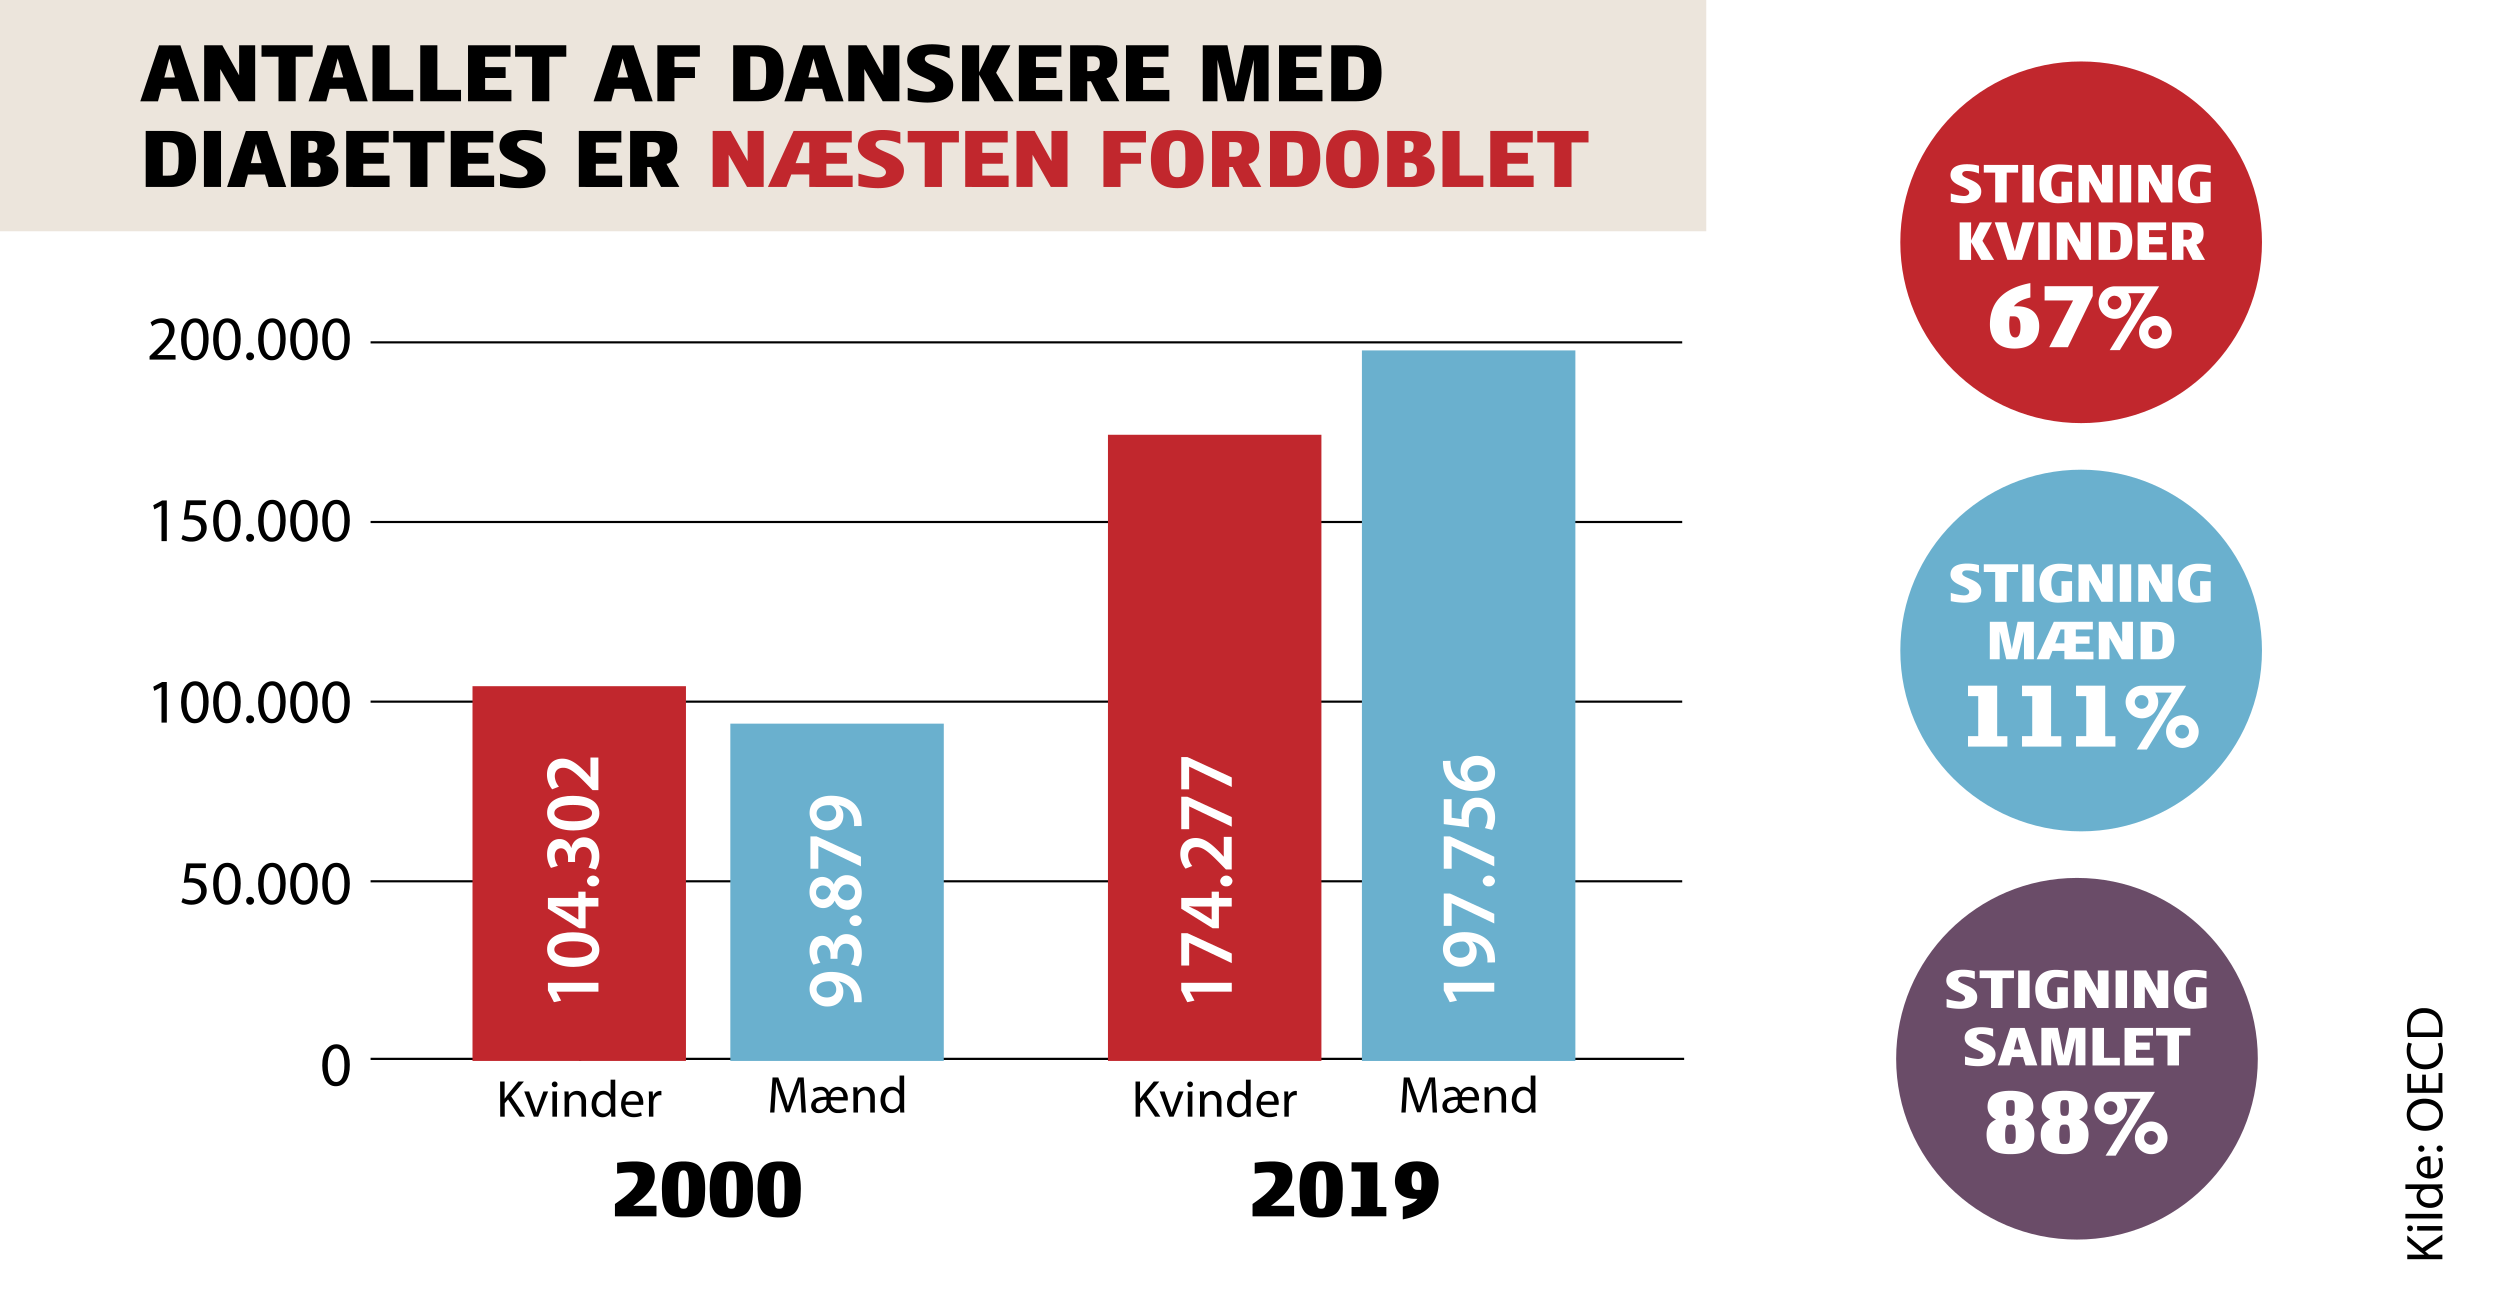 <svg id="Lag_1" data-name="Lag 1" xmlns="http://www.w3.org/2000/svg" viewBox="0 0 1200 628"><defs><style>.cls-1{fill:#fff;}.cls-2{fill:#ece5dc;}.cls-3,.cls-4{fill:none;stroke:#000;stroke-miterlimit:10;}.cls-3{stroke-width:1.07px;}.cls-4{stroke-width:1.04px;}.cls-5{fill:#c1272d;}.cls-6{fill:#6ab0ce;}.cls-7{fill:#6a4c68;}</style></defs><title>diabetes SVG</title><rect class="cls-1" width="1200" height="628"/><rect class="cls-2" width="819" height="111"/><line class="cls-3" x1="177.88" y1="508.26" x2="808.39" y2="508.26"/><line class="cls-4" x1="278.46" y1="509.26" x2="278.46" y2="500.63"/><path d="M167.91,511.1c0,6.63-2.46,10.29-6.78,10.29-3.81,0-6.39-3.57-6.45-10s2.82-10.14,6.78-10.14S167.91,504.9,167.91,511.1Zm-10.59.31c0,5.06,1.56,7.94,4,7.94,2.7,0,4-3.14,4-8.13,0-4.8-1.23-7.94-4-7.94C159,503.28,157.32,506.09,157.32,511.41Z"/><path d="M98.82,416.67H91.38l-.75,5a10.43,10.43,0,0,1,1.59-.12,8.24,8.24,0,0,1,4.2,1.05,5.56,5.56,0,0,1,2.79,5c0,3.81-3,6.66-7.26,6.66a9.55,9.55,0,0,1-4.86-1.2l.66-2a8.73,8.73,0,0,0,4.17,1.08c2.49,0,4.62-1.62,4.62-4.23s-1.71-4.32-5.61-4.32a20.17,20.17,0,0,0-2.7.21l1.26-9.36h9.33Z"/><path d="M115.53,424c0,6.63-2.46,10.29-6.78,10.29-3.81,0-6.39-3.57-6.45-10s2.82-10.14,6.78-10.14C113.19,414.12,115.53,417.78,115.53,424Zm-10.59.3c0,5.07,1.56,7.95,4,7.95,2.7,0,4-3.15,4-8.13,0-4.8-1.23-7.95-4-7.95C106.62,416.16,104.94,419,104.94,424.29Z"/><path d="M118.17,432.39a1.77,1.77,0,0,1,1.8-1.89,1.89,1.89,0,1,1-1.8,1.89Z"/><path d="M137.13,424c0,6.63-2.46,10.29-6.78,10.29-3.81,0-6.39-3.57-6.45-10s2.82-10.14,6.78-10.14S137.13,417.78,137.13,424Zm-10.59.3c0,5.07,1.56,7.95,4,7.95,2.7,0,4-3.15,4-8.13,0-4.8-1.23-7.95-4-7.95C128.22,416.16,126.54,419,126.54,424.29Z"/><path d="M152.52,424c0,6.63-2.46,10.29-6.78,10.29-3.81,0-6.39-3.57-6.45-10s2.82-10.14,6.78-10.14C150.18,414.12,152.52,417.78,152.52,424Zm-10.59.3c0,5.07,1.56,7.95,4,7.95,2.7,0,4-3.15,4-8.13,0-4.8-1.23-7.95-4-7.95C143.61,416.16,141.93,419,141.93,424.29Z"/><path d="M167.91,424c0,6.63-2.46,10.29-6.78,10.29-3.81,0-6.39-3.57-6.45-10s2.82-10.14,6.78-10.14S167.91,417.78,167.91,424Zm-10.59.3c0,5.07,1.56,7.95,4,7.95,2.7,0,4-3.15,4-8.13,0-4.8-1.23-7.95-4-7.95C159,416.16,157.32,419,157.32,424.29Z"/><path d="M77.52,242.68h-.06l-3.39,1.83-.51-2,4.26-2.28h2.25v19.5H77.52Z"/><path d="M98.82,242.44H91.38l-.75,5a10.43,10.43,0,0,1,1.59-.12,8.24,8.24,0,0,1,4.2,1,5.56,5.56,0,0,1,2.79,5c0,3.81-3,6.66-7.26,6.66a9.55,9.55,0,0,1-4.86-1.2l.66-2a8.73,8.73,0,0,0,4.17,1.08c2.49,0,4.62-1.62,4.62-4.23s-1.71-4.32-5.61-4.32a20.17,20.17,0,0,0-2.7.21l1.26-9.36h9.33Z"/><path d="M115.53,249.76c0,6.63-2.46,10.29-6.78,10.29-3.81,0-6.39-3.57-6.45-10s2.82-10.14,6.78-10.14C113.19,239.89,115.53,243.55,115.53,249.76Zm-10.59.3c0,5.07,1.56,7.95,4,7.95,2.7,0,4-3.15,4-8.13,0-4.8-1.23-7.95-4-7.95C106.62,241.93,104.94,244.75,104.94,250.06Z"/><path d="M118.17,258.16a1.77,1.77,0,0,1,1.8-1.89,1.89,1.89,0,1,1-1.8,1.89Z"/><path d="M137.13,249.76c0,6.63-2.46,10.29-6.78,10.29-3.81,0-6.39-3.57-6.45-10s2.82-10.14,6.78-10.14S137.13,243.55,137.13,249.76Zm-10.59.3c0,5.07,1.56,7.95,4,7.95,2.7,0,4-3.15,4-8.13,0-4.8-1.23-7.95-4-7.95C128.22,241.93,126.54,244.75,126.54,250.06Z"/><path d="M152.52,249.76c0,6.63-2.46,10.29-6.78,10.29-3.81,0-6.39-3.57-6.45-10s2.82-10.14,6.78-10.14C150.18,239.89,152.52,243.55,152.52,249.76Zm-10.59.3c0,5.07,1.56,7.95,4,7.95,2.7,0,4-3.15,4-8.13,0-4.8-1.23-7.95-4-7.95C143.61,241.93,141.93,244.75,141.93,250.06Z"/><path d="M167.91,249.76c0,6.63-2.46,10.29-6.78,10.29-3.81,0-6.39-3.57-6.45-10s2.82-10.14,6.78-10.14S167.91,243.55,167.91,249.76Zm-10.59.3c0,5.07,1.56,7.95,4,7.95,2.7,0,4-3.15,4-8.13,0-4.8-1.23-7.95-4-7.95C159,241.93,157.32,244.75,157.32,250.06Z"/><path d="M77.52,329.8h-.06l-3.39,1.83-.51-2,4.26-2.28h2.25v19.49H77.52Z"/><path d="M100.14,336.88c0,6.62-2.46,10.29-6.78,10.29-3.81,0-6.39-3.58-6.45-10S89.73,327,93.69,327C97.8,327,100.14,330.67,100.14,336.88Zm-10.59.3c0,5.07,1.56,7.94,4,7.94,2.7,0,4-3.14,4-8.12,0-4.8-1.23-7.95-4-7.95C91.23,329.05,89.55,331.87,89.55,337.18Z"/><path d="M115.53,336.88c0,6.62-2.46,10.29-6.78,10.29-3.81,0-6.39-3.58-6.45-10S105.12,327,109.08,327C113.19,327,115.53,330.67,115.53,336.88Zm-10.59.3c0,5.07,1.56,7.94,4,7.94,2.7,0,4-3.14,4-8.12,0-4.8-1.23-7.95-4-7.95C106.62,329.05,104.94,331.87,104.94,337.18Z"/><path d="M118.17,345.28a1.78,1.78,0,0,1,1.8-1.9,1.9,1.9,0,1,1-1.8,1.9Z"/><path d="M137.13,336.88c0,6.62-2.46,10.29-6.78,10.29-3.81,0-6.39-3.58-6.45-10S126.72,327,130.68,327,137.13,330.67,137.13,336.88Zm-10.59.3c0,5.07,1.56,7.94,4,7.94,2.7,0,4-3.14,4-8.12,0-4.8-1.23-7.95-4-7.95C128.22,329.05,126.54,331.87,126.54,337.18Z"/><path d="M152.52,336.88c0,6.62-2.46,10.29-6.78,10.29-3.81,0-6.39-3.58-6.45-10S142.11,327,146.07,327C150.18,327,152.52,330.67,152.52,336.88Zm-10.59.3c0,5.07,1.56,7.94,4,7.94,2.7,0,4-3.14,4-8.12,0-4.8-1.23-7.95-4-7.95C143.61,329.05,141.93,331.87,141.93,337.18Z"/><path d="M167.91,336.88c0,6.62-2.46,10.29-6.78,10.29-3.81,0-6.39-3.58-6.45-10S157.5,327,161.46,327,167.91,330.67,167.91,336.88Zm-10.59.3c0,5.07,1.56,7.94,4,7.94,2.7,0,4-3.14,4-8.12,0-4.8-1.23-7.95-4-7.95C159,329.05,157.32,331.87,157.32,337.18Z"/><path d="M71.79,172.61V171l2.07-2c5-4.74,7.23-7.26,7.26-10.2,0-2-1-3.81-3.87-3.81a6.64,6.64,0,0,0-4.14,1.65l-.84-1.86a8.56,8.56,0,0,1,5.52-2c4.2,0,6,2.88,6,5.67,0,3.6-2.61,6.51-6.72,10.47l-1.56,1.44v.06h8.76v2.19Z"/><path d="M100.14,162.65c0,6.63-2.46,10.29-6.78,10.29-3.81,0-6.39-3.57-6.45-10s2.82-10.14,6.78-10.14C97.8,152.78,100.14,156.44,100.14,162.65Zm-10.59.3c0,5.07,1.56,8,4,8,2.7,0,4-3.15,4-8.13,0-4.8-1.23-8-4-8C91.23,154.82,89.55,157.64,89.55,163Z"/><path d="M115.53,162.65c0,6.63-2.46,10.29-6.78,10.29-3.81,0-6.39-3.57-6.45-10s2.82-10.14,6.78-10.14C113.19,152.78,115.53,156.44,115.53,162.65Zm-10.59.3c0,5.07,1.56,8,4,8,2.7,0,4-3.15,4-8.13,0-4.8-1.23-8-4-8C106.62,154.82,104.94,157.64,104.94,163Z"/><path d="M118.17,171.05a1.77,1.77,0,0,1,1.8-1.89,1.89,1.89,0,1,1-1.8,1.89Z"/><path d="M137.13,162.65c0,6.63-2.46,10.29-6.78,10.29-3.81,0-6.39-3.57-6.45-10s2.82-10.14,6.78-10.14S137.13,156.44,137.13,162.65Zm-10.59.3c0,5.07,1.56,8,4,8,2.7,0,4-3.15,4-8.13,0-4.8-1.23-8-4-8C128.22,154.82,126.54,157.64,126.54,163Z"/><path d="M152.52,162.65c0,6.63-2.46,10.29-6.78,10.29-3.81,0-6.39-3.57-6.45-10s2.82-10.14,6.78-10.14C150.18,152.78,152.52,156.44,152.52,162.65Zm-10.59.3c0,5.07,1.56,8,4,8,2.7,0,4-3.15,4-8.13,0-4.8-1.23-8-4-8C143.61,154.82,141.93,157.64,141.93,163Z"/><path d="M167.91,162.65c0,6.63-2.46,10.29-6.78,10.29-3.81,0-6.39-3.57-6.45-10s2.82-10.14,6.78-10.14S167.91,156.44,167.91,162.65Zm-10.59.3c0,5.07,1.56,8,4,8,2.7,0,4-3.15,4-8.13,0-4.8-1.23-8-4-8C159,154.82,157.32,157.64,157.32,163Z"/><line class="cls-4" x1="177.88" y1="423.02" x2="807.46" y2="423.02"/><line class="cls-4" x1="177.88" y1="336.79" x2="807.46" y2="336.79"/><line class="cls-4" x1="177.88" y1="250.56" x2="807.46" y2="250.56"/><line class="cls-4" x1="177.88" y1="164.33" x2="807.46" y2="164.33"/><rect class="cls-5" x="226.8" y="329.37" width="102.46" height="179.88"/><rect class="cls-6" x="350.56" y="347.35" width="102.46" height="161.9"/><rect class="cls-5" x="531.82" y="208.69" width="102.46" height="300.56"/><rect class="cls-6" x="653.72" y="168.2" width="102.46" height="341.06"/><path d="M77.43,42.63l-1.6,6H67.34l9-26.88H86.6L95.69,48.6H87.23l-1.72-6ZM84,37.16,81.3,28l-2.44,9.21Z"/><path d="M105.71,33.12V48.6H98V21.72h8.71l8.07,14.47V21.72h7.7V48.6h-8Z"/><path d="M141.93,27.23V48.6h-8.24V27.23h-8.16V21.72h24.56v5.51Z"/><path d="M158.22,42.63l-1.6,6h-8.5l9-26.88h10.31l9.09,26.88H168l-1.73-6Zm6.52-5.47L162.09,28l-2.44,9.21Z"/><path d="M178.79,48.6V21.72H187V43.13h11.35V48.6Z"/><path d="M201.72,48.6V21.72h8.21V43.13h11.36V48.6Z"/><path d="M224.65,48.6V21.72h20.41v5.51h-12.2v5h9.84v5.21h-9.84v5.72h12.62V48.6Z"/><path d="M263.66,27.23V48.6h-8.25V27.23h-8.16V21.72h24.57v5.51Z"/><path d="M295,42.63l-1.6,6h-8.5l9-26.88h10.31l9.09,26.88h-8.46l-1.72-6Zm6.52-5.47L298.83,28l-2.44,9.21Z"/><path d="M323.74,27.23v5h9.84v5.21h-9.84V48.6h-8.2V21.72h20.4v5.51Z"/><path d="M364,48.6H351.93V21.72H363.5c9,0,12.58,3.91,12.58,13.21C376.08,44.44,371.79,48.6,364,48.6Zm-2.6-21.49h-1.27V43.18h1.94c4.59,0,5.68-.68,5.68-8.25C367.75,28,366.82,27.11,361.4,27.11Z"/><path d="M386.6,42.63l-1.6,6h-8.5l9-26.88h10.31l9.09,26.88H396.4l-1.72-6Zm6.52-5.47L390.47,28,388,37.16Z"/><path d="M414.87,33.12V48.6h-7.69V21.72h8.7L424,36.19V21.72h7.7V48.6h-8Z"/><path d="M435.7,48.1V42.17c5.35,1.51,7.87,1.85,9.38,1.85,2.44,0,3.83-1.14,3.83-2.44,0-4.55-13.46-4.5-13.46-12.58,0-5.13,4.42-7.74,11.91-7.74a32.32,32.32,0,0,1,8.45,1.09V28a21.32,21.32,0,0,0-8.71-1.85c-2.06,0-3.19.88-3.19,2.18,0,3.75,13.63,4,13.63,12.41,0,6.23-5.68,8.5-12.54,8.5A45,45,0,0,1,435.7,48.1Z"/><path d="M461.79,48.6V21.72H470v13l6.27-13H485l-6.86,13.21,8.37,13.67h-9.21L470,35.86V48.6Z"/><path d="M489.05,48.6V21.72h20.41v5.51h-12.2v5h9.84v5.21h-9.84v5.72h12.62V48.6Z"/><path d="M528.52,48.6,523.64,39h-1.77V48.6h-8.2V21.72h12.49c8.42,0,10.14,3.2,10.14,8.08,0,4.33-2.06,7.11-5.17,7.74l6.18,11.06Zm-4.08-21.54h-2.57v7.07h2.31c2.4,0,3.75-1.09,3.75-3.74C527.93,28.07,526.92,27.06,524.44,27.06Z"/><path d="M540.47,48.6V21.72h20.4v5.51h-12.2v5h9.85v5.21h-9.85v5.72h12.62V48.6Z"/><path d="M601.81,28.66,597.1,48.6h-8l-4.71-19.94V48.6h-7.07V21.72h11.83l4,19.77,4.12-19.77h11.66V48.6h-7.07Z"/><path d="M613.93,48.6V21.72h20.4v5.51h-12.2v5H632v5.21h-9.85v5.72h12.63V48.6Z"/><path d="M651,48.6H639V21.72h11.57c9,0,12.57,3.91,12.57,13.21C663.11,44.44,658.82,48.6,651,48.6Zm-2.61-21.49h-1.26V43.18h1.93c4.59,0,5.68-.68,5.68-8.25C654.78,28,653.86,27.11,648.43,27.11Z"/><path d="M82,89.74H69.94V62.86H81.51c9,0,12.58,3.91,12.58,13.21C94.09,85.58,89.8,89.74,82,89.74ZM79.41,68.25H78.15V84.32h1.93c4.59,0,5.68-.68,5.68-8.25C85.76,69.09,84.84,68.25,79.41,68.25Z"/><path d="M97.88,89.74V62.86h8.21V89.74Z"/><path d="M119,83.77l-1.59,6H109l9-26.88h10.31l9.08,26.88h-8.45l-1.73-6Zm6.52-5.47-2.65-9.21-2.44,9.21Z"/><path d="M151.78,89.74H139.62V62.86h11.23c6.69,0,9.85,1.47,9.85,6.4a6.22,6.22,0,0,1-4.46,5.68,6.6,6.6,0,0,1,6.14,6.68C162.38,87.43,157.58,89.74,151.78,89.74ZM149.3,67.62H148v5.72h.89c2.65,0,3.45-.76,3.45-3.37C152.33,68.29,151.44,67.62,149.3,67.62Zm.21,10.47H148V85h1.77c3.07,0,4.12-1,4.12-3.32C153.88,79.18,153,78.09,149.51,78.09Z"/><path d="M166.17,89.74V62.86h20.4v5.51h-12.2v5h9.85v5.21h-9.85v5.72H187v5.47Z"/><path d="M205.17,68.37V89.74h-8.24V68.37h-8.17V62.86h24.57v5.51Z"/><path d="M216.36,89.74V62.86h20.41v5.51h-12.2v5h9.84v5.21h-9.84v5.72h12.62v5.47Z"/><path d="M240,89.24V83.31c5.34,1.51,7.87,1.85,9.38,1.85,2.44,0,3.83-1.14,3.83-2.44,0-4.55-13.46-4.5-13.46-12.58,0-5.13,4.41-7.74,11.9-7.74a32.39,32.39,0,0,1,8.46,1.09v5.6a21.32,21.32,0,0,0-8.71-1.85c-2.06,0-3.2.88-3.2,2.18,0,3.75,13.63,4,13.63,12.41,0,6.23-5.68,8.5-12.53,8.5A45,45,0,0,1,240,89.24Z"/><path d="M277.84,89.74V62.86h20.4v5.51H286v5h9.84v5.21H286v5.72h12.62v5.47Z"/><path d="M317.3,89.74l-4.88-9.59h-1.77v9.59h-8.2V62.86h12.49c8.42,0,10.14,3.2,10.14,8.08,0,4.33-2.06,7.11-5.17,7.74l6.18,11.06ZM313.22,68.2h-2.57v7.07H313c2.39,0,3.74-1.09,3.74-3.74C316.71,69.21,315.7,68.2,313.22,68.2Z"/><path class="cls-5" d="M349.78,74.26V89.74h-7.7V62.86h8.71l8.08,14.47V62.86h7.7V89.74h-8Z"/><path class="cls-5" d="M388.45,89.74v-6h-8.63l-2.31,6h-8.92l12.33-26.88h27.93v5.51h-12.2v5h9.85v5.21h-9.85v5.72h12.62v5.47Zm0-21.37h-2.74l-3.82,9.93h6.56Z"/><path class="cls-5" d="M412.05,89.24V83.31c5.35,1.51,7.87,1.85,9.39,1.85,2.44,0,3.82-1.14,3.82-2.44,0-4.55-13.46-4.5-13.46-12.58,0-5.13,4.42-7.74,11.91-7.74a32.32,32.32,0,0,1,8.45,1.09v5.6a21.28,21.28,0,0,0-8.7-1.85c-2.07,0-3.2.88-3.2,2.18,0,3.75,13.63,4,13.63,12.41,0,6.23-5.68,8.5-12.54,8.5A45,45,0,0,1,412.05,89.24Z"/><path class="cls-5" d="M452.11,68.37V89.74h-8.25V68.37H435.7V62.86h24.57v5.51Z"/><path class="cls-5" d="M463.3,89.74V62.86h20.4v5.51H471.5v5h9.85v5.21H471.5v5.72h12.63v5.47Z"/><path class="cls-5" d="M495.61,74.26V89.74h-7.69V62.86h8.7l8.08,14.47V62.86h7.7V89.74h-8Z"/><path class="cls-5" d="M537.86,68.37v5h9.84v5.21h-9.84V89.74h-8.21V62.86h20.41v5.51Z"/><path class="cls-5" d="M552.42,76.2c0-8.37,3.24-13.76,12.66-13.76S577.7,67.83,577.7,76.2s-2.82,14.13-12.62,14.13S552.42,84.53,552.42,76.2Zm8.7,0c0,5.34,0,8.87,4,8.87S569,81.54,569,76.2s-.08-8.58-3.91-8.58S561.12,71,561.12,76.2Z"/><path class="cls-5" d="M596.59,89.74l-4.88-9.59H590v9.59h-8.21V62.86h12.5c8.41,0,10.14,3.2,10.14,8.08,0,4.33-2.07,7.11-5.18,7.74l6.18,11.06ZM592.51,68.2H590v7.07h2.31c2.4,0,3.74-1.09,3.74-3.74C596,69.21,595,68.2,592.51,68.2Z"/><path class="cls-5" d="M621.67,89.74H609.6V62.86h11.56c9,0,12.58,3.91,12.58,13.21C633.74,85.58,629.45,89.74,621.67,89.74Zm-2.61-21.49H617.8V84.32h1.93c4.59,0,5.68-.68,5.68-8.25C625.41,69.09,624.49,68.25,619.06,68.25Z"/><path class="cls-5" d="M636.52,76.2c0-8.37,3.24-13.76,12.67-13.76s12.62,5.39,12.62,13.76S659,90.33,649.19,90.33,636.52,84.53,636.52,76.2Zm8.71,0c0,5.34,0,8.87,4,8.87s3.91-3.53,3.91-8.87-.09-8.58-3.91-8.58S645.23,71,645.23,76.2Z"/><path class="cls-5" d="M678,89.74H665.85V62.86h11.23c6.69,0,9.85,1.47,9.85,6.4a6.22,6.22,0,0,1-4.46,5.68,6.6,6.6,0,0,1,6.14,6.68C688.61,87.43,683.81,89.74,678,89.74Zm-2.48-22.12h-1.31v5.72h.88c2.65,0,3.45-.76,3.45-3.37C678.55,68.29,677.67,67.62,675.53,67.62Zm.21,10.47h-1.52V85H676c3.07,0,4.12-1,4.12-3.32C680.11,79.18,679.18,78.09,675.74,78.09Z"/><path class="cls-5" d="M692.4,89.74V62.86h8.2V84.27H712v5.47Z"/><path class="cls-5" d="M715.33,89.74V62.86h20.4v5.51h-12.2v5h9.85v5.21h-9.85v5.72h12.62v5.47Z"/><path class="cls-5" d="M754.33,68.37V89.74h-8.25V68.37h-8.16V62.86h24.57v5.51Z"/><path d="M295.17,577.93c2.5-1.87,10.93-7.17,10.93-12.1,0-2.17-1-3.09-3.8-3.09a50.29,50.29,0,0,0-6.09.63v-5.22a62.14,62.14,0,0,1,8.35-.66c6.46,0,9.72,2.08,9.72,7.3,0,6.42-6.76,11.35-10.31,14h11.14v5.05H295.17Z"/><path d="M328.09,557.49c7.06,0,10.4,2.83,10.4,13.14,0,10.48-2.55,13.77-10.4,13.77s-10.39-3.29-10.39-13.77C317.7,560.32,321,557.49,328.09,557.49Zm0,22.7c2,0,2.59-.54,2.59-9.56,0-7.76-.83-8.85-2.59-8.85s-2.58,1.09-2.58,8.85C325.51,579.65,326.13,580.19,328.09,580.19Z"/><path d="M351.05,557.49c7.05,0,10.39,2.83,10.39,13.14,0,10.48-2.55,13.77-10.39,13.77s-10.39-3.29-10.39-13.77C340.66,560.32,344,557.49,351.05,557.49Zm0,22.7c2,0,2.59-.54,2.59-9.56,0-7.76-.84-8.85-2.59-8.85s-2.59,1.09-2.59,8.85C348.46,579.65,349.09,580.19,351.05,580.19Z"/><path d="M374,557.49c7.05,0,10.39,2.83,10.39,13.14,0,10.48-2.54,13.77-10.39,13.77s-10.39-3.29-10.39-13.77C363.61,560.32,367,557.49,374,557.49Zm0,22.7c2,0,2.59-.54,2.59-9.56,0-7.76-.84-8.85-2.59-8.85s-2.59,1.09-2.59,8.85C371.41,579.65,372,580.19,374,580.19Z"/><path d="M601.22,577.93c2.5-1.87,10.93-7.17,10.93-12.1,0-2.17-1-3.09-3.79-3.09a50.46,50.46,0,0,0-6.1.63v-5.22a62.25,62.25,0,0,1,8.35-.66c6.47,0,9.72,2.08,9.72,7.3,0,6.42-6.76,11.35-10.3,14h11.14v5.05H601.22Z"/><path d="M634.15,557.49c7.05,0,10.39,2.83,10.39,13.14,0,10.48-2.55,13.77-10.39,13.77s-10.39-3.29-10.39-13.77C623.76,560.32,627.1,557.49,634.15,557.49Zm0,22.7c2,0,2.59-.54,2.59-9.56,0-7.76-.84-8.85-2.59-8.85s-2.59,1.09-2.59,8.85C631.56,579.65,632.19,580.19,634.15,580.19Z"/><path d="M648.75,583.82v-4.47h4.34v-17h-4.34V557.9h12.36v21.45h4.34v4.47Z"/><path d="M690.53,567.67c0,10.6-7,15.73-17.19,17.65v-6.13c2.83-.59,5.71-1.92,7-3.76a9.93,9.93,0,0,1-1.09,0c-6.93,0-9.68-3.75-9.68-8.43,0-5.67,3.26-9.55,10.52-9.55C688.15,557.49,690.53,562.74,690.53,567.67Zm-8.22.37c0-3.33-.38-5.84-2.59-5.84-1,0-2.17.67-2.17,4.38,0,2.3.38,4.55,2.71,4.55h1.8A17.82,17.82,0,0,0,682.31,568Z"/><path d="M240.05,519.15h2.17v8.13h.08c.45-.65.9-1.25,1.32-1.8l5.15-6.33h2.7l-6.1,7.15L252,536h-2.58l-5.55-8.27-1.6,1.85V536h-2.17Z"/><path d="M254,523.9l2.38,6.8a31,31,0,0,1,1,3.1h.08c.27-1,.62-2,1-3.1l2.35-6.8h2.3L258.32,536h-2.1l-4.6-12.1Z"/><path d="M267.6,520.5a1.36,1.36,0,0,1-2.72,0,1.34,1.34,0,0,1,1.37-1.37A1.31,1.31,0,0,1,267.6,520.5ZM265.15,536V523.9h2.2V536Z"/><path d="M271,527.18c0-1.25,0-2.28-.1-3.28h2l.12,2h0a4.45,4.45,0,0,1,4-2.27c1.68,0,4.28,1,4.28,5.15V536h-2.2v-7c0-1.95-.73-3.58-2.8-3.58a3.13,3.13,0,0,0-2.95,2.25,3.2,3.2,0,0,0-.15,1V536H271Z"/><path d="M295.32,518.25v14.63c0,1.07,0,2.29.1,3.12h-2l-.1-2.1h-.05a4.49,4.49,0,0,1-4.13,2.38c-2.92,0-5.17-2.48-5.17-6.15,0-4,2.47-6.5,5.42-6.5a4,4,0,0,1,3.65,1.85h.05v-7.23Zm-2.2,10.58a3.68,3.68,0,0,0-.1-.93,3.23,3.23,0,0,0-3.17-2.55c-2.28,0-3.63,2-3.63,4.68,0,2.45,1.2,4.47,3.58,4.47a3.3,3.3,0,0,0,3.22-2.62,3.6,3.6,0,0,0,.1-1Z"/><path d="M300.2,530.35c.05,3,1.95,4.2,4.15,4.2a8,8,0,0,0,3.35-.62l.37,1.57a9.77,9.77,0,0,1-4,.75c-3.73,0-5.95-2.45-5.95-6.1s2.15-6.52,5.67-6.52c4,0,5,3.47,5,5.7a9.49,9.49,0,0,1-.07,1Zm6.45-1.57c0-1.4-.58-3.58-3-3.58-2.23,0-3.2,2-3.38,3.58Z"/><path d="M311.5,527.68c0-1.43,0-2.65-.1-3.78h1.92l.08,2.38h.1a3.62,3.62,0,0,1,3.35-2.65,2.35,2.35,0,0,1,.62.07v2.08a3.25,3.25,0,0,0-.75-.08,3.09,3.09,0,0,0-3,2.83,6.18,6.18,0,0,0-.1,1V536H311.5Z"/><path d="M384.32,526.6c-.12-2.35-.27-5.17-.25-7.27H384c-.58,2-1.28,4.07-2.13,6.4l-3,8.17h-1.65l-2.73-8c-.8-2.38-1.47-4.55-1.95-6.55h-.05c0,2.1-.17,4.92-.32,7.45l-.45,7.22h-2.07l1.17-16.85h2.77l2.88,8.15c.7,2.08,1.27,3.93,1.7,5.68h.07c.43-1.7,1-3.55,1.78-5.68l3-8.15h2.77L386.87,534h-2.12Z"/><path d="M398.72,528.18c-.07,2.87,1.58,4.4,3.85,4.4a7.06,7.06,0,0,0,3.3-.7l.4,1.54a8.5,8.5,0,0,1-4,.86,4.79,4.79,0,0,1-4.6-2.68h-.05a4.74,4.74,0,0,1-4.5,2.68,3.45,3.45,0,0,1-3.77-3.45c0-2.8,2.59-4.43,7.29-4.38V526a2.67,2.67,0,0,0-2.82-2.7,5.89,5.89,0,0,0-3.1.93l-.53-1.45a7.65,7.65,0,0,1,3.78-1.1,3.68,3.68,0,0,1,3.9,2.57H398a4.58,4.58,0,0,1,4.22-2.57c3.7,0,4.73,3.57,4.73,5.57a5.14,5.14,0,0,1-.08,1Zm-2-.25c-2.33,0-5.15.35-5.15,2.72a2,2,0,0,0,2.1,2,3,3,0,0,0,2.92-2.07,2.61,2.61,0,0,0,.13-.88Zm8.07-1.33c.08-1.22-.6-3.4-2.82-3.4a3.43,3.43,0,0,0-3.25,3.4Z"/><path d="M409.62,525.18c0-1.25,0-2.28-.1-3.28h2l.13,2h0a4.45,4.45,0,0,1,4-2.27c1.67,0,4.27,1,4.27,5.15V534h-2.2v-7c0-1.95-.72-3.58-2.8-3.58A3.14,3.14,0,0,0,412,525.7a3.2,3.2,0,0,0-.15,1V534h-2.2Z"/><path d="M434,516.25v14.63c0,1.07,0,2.29.1,3.12h-2l-.1-2.1h-.05a4.47,4.47,0,0,1-4.12,2.38c-2.93,0-5.18-2.48-5.18-6.15,0-4,2.48-6.5,5.43-6.5a4,4,0,0,1,3.65,1.85h.05v-7.23Zm-2.2,10.58a4.2,4.2,0,0,0-.1-.93,3.25,3.25,0,0,0-3.18-2.55c-2.27,0-3.62,2-3.62,4.68,0,2.45,1.2,4.47,3.57,4.47a3.3,3.3,0,0,0,3.23-2.62,4.07,4.07,0,0,0,.1-1Z"/><path d="M545.05,519.15h2.17v8.13h.08c.45-.65.9-1.25,1.32-1.8l5.15-6.33h2.7l-6.1,7.15L557,536h-2.58l-5.55-8.27-1.6,1.85V536h-2.17Z"/><path d="M559,523.9l2.38,6.8a31,31,0,0,1,1,3.1h.08c.27-1,.62-2,1-3.1l2.35-6.8h2.3L563.32,536h-2.1l-4.6-12.1Z"/><path d="M572.6,520.5a1.36,1.36,0,0,1-2.72,0,1.34,1.34,0,0,1,1.37-1.37A1.31,1.31,0,0,1,572.6,520.5ZM570.15,536V523.9h2.2V536Z"/><path d="M576,527.18c0-1.25,0-2.28-.1-3.28h2l.12,2h0a4.45,4.45,0,0,1,4-2.27c1.68,0,4.28,1,4.28,5.15V536h-2.2v-7c0-1.95-.73-3.58-2.8-3.58a3.13,3.13,0,0,0-2.95,2.25,3.2,3.2,0,0,0-.15,1V536H576Z"/><path d="M600.32,518.25v14.63c0,1.07,0,2.29.1,3.12h-2l-.1-2.1h-.05a4.49,4.49,0,0,1-4.13,2.38c-2.92,0-5.17-2.48-5.17-6.15,0-4,2.47-6.5,5.42-6.5a4,4,0,0,1,3.65,1.85h0v-7.23Zm-2.2,10.58a3.68,3.68,0,0,0-.1-.93,3.23,3.23,0,0,0-3.17-2.55c-2.28,0-3.63,2-3.63,4.68,0,2.45,1.2,4.47,3.58,4.47a3.3,3.3,0,0,0,3.22-2.62,3.6,3.6,0,0,0,.1-1Z"/><path d="M605.2,530.35c0,3,1.95,4.2,4.15,4.2a8,8,0,0,0,3.35-.62l.37,1.57a9.77,9.77,0,0,1-4,.75c-3.73,0-5.95-2.45-5.95-6.1s2.15-6.52,5.67-6.52c4,0,5,3.47,5,5.7a9.49,9.49,0,0,1-.07,1Zm6.45-1.57c0-1.4-.58-3.58-3-3.58-2.23,0-3.2,2-3.38,3.58Z"/><path d="M616.5,527.68c0-1.43,0-2.65-.1-3.78h1.92l.08,2.38h.1a3.62,3.62,0,0,1,3.35-2.65,2.35,2.35,0,0,1,.62.07v2.08a3.25,3.25,0,0,0-.75-.08,3.09,3.09,0,0,0-3,2.83,6.18,6.18,0,0,0-.1,1V536H616.5Z"/><path d="M687.32,526.6c-.12-2.35-.27-5.17-.25-7.27H687c-.58,2-1.28,4.07-2.13,6.4l-3,8.17h-1.65l-2.73-8c-.8-2.38-1.47-4.55-1.95-6.55h-.05c0,2.1-.17,4.92-.32,7.45l-.45,7.22h-2.07l1.17-16.85h2.77l2.88,8.15c.7,2.08,1.27,3.93,1.7,5.68h.07c.43-1.7,1-3.55,1.78-5.68l3-8.15h2.77l1,16.85h-2.12Z"/><path d="M701.72,528.18c-.07,2.87,1.58,4.4,3.85,4.4a7.06,7.06,0,0,0,3.3-.7l.4,1.54a8.5,8.5,0,0,1-4,.86,4.79,4.79,0,0,1-4.6-2.68h-.05a4.74,4.74,0,0,1-4.5,2.68,3.45,3.45,0,0,1-3.77-3.45c0-2.8,2.59-4.43,7.29-4.38V526a2.67,2.67,0,0,0-2.82-2.7,5.89,5.89,0,0,0-3.1.93l-.53-1.45a7.65,7.65,0,0,1,3.78-1.1,3.68,3.68,0,0,1,3.9,2.57H701a4.58,4.58,0,0,1,4.22-2.57c3.7,0,4.73,3.57,4.73,5.57a5.14,5.14,0,0,1-.08,1Zm-2-.25c-2.33,0-5.15.35-5.15,2.72a2,2,0,0,0,2.1,2,3,3,0,0,0,2.92-2.07,2.61,2.61,0,0,0,.13-.88Zm8.07-1.33c.08-1.22-.6-3.4-2.82-3.4a3.43,3.43,0,0,0-3.25,3.4Z"/><path d="M712.62,525.18c0-1.25,0-2.28-.1-3.28h2l.13,2h0a4.45,4.45,0,0,1,4-2.27c1.67,0,4.27,1,4.27,5.15V534h-2.2v-7c0-1.95-.72-3.58-2.8-3.58A3.14,3.14,0,0,0,715,525.7a3.2,3.2,0,0,0-.15,1V534h-2.2Z"/><path d="M737,516.25v14.63c0,1.07,0,2.29.1,3.12h-2l-.1-2.1h-.05a4.47,4.47,0,0,1-4.12,2.38c-2.93,0-5.18-2.48-5.18-6.15,0-4,2.48-6.5,5.43-6.5a4,4,0,0,1,3.65,1.85h0v-7.23Zm-2.2,10.58a4.2,4.2,0,0,0-.1-.93,3.25,3.25,0,0,0-3.18-2.55c-2.27,0-3.62,2-3.62,4.68,0,2.45,1.2,4.47,3.57,4.47a3.3,3.3,0,0,0,3.23-2.62,4.07,4.07,0,0,0,.1-1Z"/><path class="cls-1" d="M267.12,476v.07l2.23,4.23-3.46.75L263,475.41v-3.65h24.25V476Z"/><path class="cls-1" d="M275,447.5c7.8,0,12.69,2.91,12.69,8.42,0,5.32-5.08,8.16-12.46,8.2-7.54,0-12.62-3.05-12.62-8.45C262.56,450.09,267.79,447.5,275,447.5Zm.23,12.22c5.89,0,8.95-1.53,8.95-4s-3.28-3.9-9.1-3.9c-5.64,0-9,1.27-9,3.9C266.07,458.12,269.09,459.75,275.18,459.72Z"/><path class="cls-1" d="M287.23,435.14h-6.16v10.44h-3L263,436.17V431H277.6v-3h3.47v3h6.16Zm-9.63,0H271c-1.38,0-2.8,0-4.22-.14v.14c1.53.71,2.76,1.31,4.1,2l6.65,4.23.07,0Z"/><path class="cls-1" d="M284.69,425.44a2.74,2.74,0,0,1-2.95-2.7,3,3,0,0,1,5.9,0A2.74,2.74,0,0,1,284.69,425.44Z"/><path class="cls-1" d="M282.49,416.46A11,11,0,0,0,284,411.2c0-3.34-2-4.69-3.88-4.66-2.87,0-4.1,2.56-4.1,5.23v2h-3.36v-2c0-2-1-4.59-3.4-4.59-1.64,0-3,1.18-3,3.7a9,9,0,0,0,1.53,4.72l-3.32,1a12,12,0,0,1-1.87-6.64c0-4.76,2.77-7.22,5.94-7.22,2.53,0,4.62,1.43,5.67,4.27h.07a6,6,0,0,1,6.05-5.08c4.1,0,7.35,3.27,7.35,9a12.11,12.11,0,0,1-1.68,6.46Z"/><path class="cls-1" d="M275,382c7.8,0,12.69,2.91,12.69,8.42,0,5.33-5.08,8.17-12.46,8.2-7.54,0-12.62-3.05-12.62-8.45C262.56,384.59,267.79,382,275,382Zm.23,12.22c5.89,0,8.95-1.53,8.95-3.94s-3.28-3.91-9.1-3.91c-5.64,0-9,1.28-9,3.91C266.07,392.62,269.09,394.26,275.18,394.22Z"/><path class="cls-1" d="M287.23,379.27h-2.8l-2.65-2.74c-5.3-5.43-8.21-8-11.42-8-2.16,0-4.06,1.11-4.06,4.12a8.19,8.19,0,0,0,2,4.94l-3.25,1.28a11.12,11.12,0,0,1-2.5-7.1c0-5.12,3.4-7.61,7.36-7.61,4.25,0,7.68,2.92,11.6,6.93l1.83,2h.07V363.6h3.81Z"/><path class="cls-1" d="M409.94,481.06a10.72,10.72,0,0,0-.07-2.41A8.5,8.5,0,0,0,408,474a9,9,0,0,0-5.37-2.95l0,.07a6.25,6.25,0,0,1,2.17,5c0,4-3.06,7-7.54,7a8.39,8.39,0,0,1-8.66-8.35c0-5.36,4.44-8.24,10.34-8.24,5.18,0,8.88,1.64,11.27,4a12.44,12.44,0,0,1,3.32,7.88,16.29,16.29,0,0,1,.07,2.63Zm-13-2.27c2.5,0,4.44-1.39,4.44-3.8a4.14,4.14,0,0,0-2-3.73,2.85,2.85,0,0,0-1.3-.25c-3.28,0-6.12,1.14-6.12,4C392,477.19,394,478.79,397,478.79Z"/><path class="cls-1" d="M408.49,462.91a11,11,0,0,0,1.49-5.26c0-3.33-2-4.69-3.88-4.65-2.87,0-4.1,2.56-4.1,5.22v2h-3.36v-2c0-2-1-4.58-3.4-4.58-1.64,0-3,1.17-3,3.7a9,9,0,0,0,1.53,4.72l-3.32,1a12,12,0,0,1-1.87-6.64c0-4.76,2.77-7.21,5.94-7.21a5.89,5.89,0,0,1,5.67,4.26h.07a6,6,0,0,1,6.05-5.08c4.1,0,7.35,3.27,7.35,9a12.15,12.15,0,0,1-1.68,6.47Z"/><path class="cls-1" d="M410.69,444.48a2.74,2.74,0,0,1-2.95-2.7,3,3,0,0,1,5.9,0A2.74,2.74,0,0,1,410.69,444.48Z"/><path class="cls-1" d="M407,436.7c-3,0-5.08-1.67-6.31-4.33h-.11a5.93,5.93,0,0,1-5.37,3.51c-4,0-6.65-3.34-6.65-7.71,0-5,3.14-7.24,6.12-7.24a6.09,6.09,0,0,1,5.49,3.55h.11a6.48,6.48,0,0,1,6.12-4.4c4.33,0,7.24,3.48,7.24,8.41C413.64,433.89,410.39,436.7,407,436.7Zm-12-5c2,0,3.17-1.57,3.8-3.77a3.88,3.88,0,0,0-3.65-2.88,3.18,3.18,0,0,0-3.43,3.31A3.14,3.14,0,0,0,395,431.73Zm11.75-7.21c-2.46,0-3.8,1.74-4.55,4.29a4.38,4.38,0,0,0,4.25,3.41,3.73,3.73,0,0,0,3.92-3.87A3.56,3.56,0,0,0,406.77,424.52Z"/><path class="cls-1" d="M389,401.46h2.94l21.31,9.77v4.62l-20.37-9.73h-.08V417H389Z"/><path class="cls-1" d="M409.94,396.53a10.81,10.81,0,0,0-.07-2.42,8.53,8.53,0,0,0-1.87-4.69,9,9,0,0,0-5.37-2.94l0,.07a6.23,6.23,0,0,1,2.17,5c0,4-3.06,7-7.54,7a8.39,8.39,0,0,1-8.66-8.35c0-5.36,4.44-8.24,10.34-8.24,5.18,0,8.88,1.63,11.27,4a12.49,12.49,0,0,1,3.32,7.89,16.27,16.27,0,0,1,.07,2.63Zm-13-2.28c2.5,0,4.44-1.38,4.44-3.8a4.17,4.17,0,0,0-2-3.73,2.87,2.87,0,0,0-1.3-.24c-3.28,0-6.12,1.13-6.12,4C392,392.66,394,394.25,397,394.25Z"/><path class="cls-1" d="M571.12,476v.07l2.23,4.23-3.46.75L567,475.41v-3.65h24.25V476Z"/><path class="cls-1" d="M567,447.92h2.94l21.31,9.77v4.62l-20.37-9.73h-.08v10.87H567Z"/><path class="cls-1" d="M591.23,435.14h-6.16v10.44h-3L567,436.17V431H581.6v-3h3.47v3h6.16Zm-9.63,0H575c-1.38,0-2.8,0-4.22-.14v.14c1.53.71,2.76,1.31,4.1,2l6.65,4.23.07,0Z"/><path class="cls-1" d="M588.69,425.44a2.74,2.74,0,0,1-3-2.7,3,3,0,0,1,5.9,0A2.74,2.74,0,0,1,588.69,425.44Z"/><path class="cls-1" d="M591.23,417.34h-2.8l-2.65-2.73c-5.3-5.44-8.21-8-11.42-8-2.16,0-4.06,1.1-4.06,4.12a8.19,8.19,0,0,0,2,4.94l-3.25,1.28a11.13,11.13,0,0,1-2.5-7.11c0-5.11,3.4-7.6,7.36-7.6,4.25,0,7.68,2.91,11.6,6.93l1.83,2h.07v-9.48h3.81Z"/><path class="cls-1" d="M567,382.43h2.94l21.31,9.77v4.61l-20.37-9.73h-.08V398H567Z"/><path class="cls-1" d="M567,363.39h2.94l21.31,9.77v4.62L570.86,368h-.08v10.87H567Z"/><path class="cls-1" d="M697.12,476v.07l2.24,4.23-3.47.75L693,475.41v-3.65h24.25V476Z"/><path class="cls-1" d="M713.94,462a10.72,10.72,0,0,0-.07-2.41,8.5,8.5,0,0,0-1.87-4.69,9.09,9.09,0,0,0-5.37-2.95l0,.07a6.26,6.26,0,0,1,2.17,5c0,4-3.06,7-7.54,7a8.38,8.38,0,0,1-8.65-8.34c0-5.37,4.43-8.24,10.33-8.24,5.18,0,8.88,1.63,11.27,4a12.49,12.49,0,0,1,3.32,7.89,16.15,16.15,0,0,1,.07,2.62Zm-13-2.27c2.5,0,4.44-1.38,4.44-3.8a4.16,4.16,0,0,0-2-3.73,2.85,2.85,0,0,0-1.3-.25c-3.28,0-6.12,1.14-6.12,4C696,458.15,698,459.75,701,459.75Z"/><path class="cls-1" d="M693,428.88h2.94l21.31,9.77v4.62l-20.37-9.73h-.08v10.87H693Z"/><path class="cls-1" d="M714.69,425.44a2.74,2.74,0,0,1-3-2.7,3,3,0,0,1,5.9,0A2.74,2.74,0,0,1,714.69,425.44Z"/><path class="cls-1" d="M693,401.46h2.94l21.31,9.77v4.62l-20.37-9.73h-.08V417H693Z"/><path class="cls-1" d="M696.78,383.63v8.89l4.85.67a11.68,11.68,0,0,1-.11-1.67,9.86,9.86,0,0,1,1.57-5.61,7,7,0,0,1,6.15-3c4.63,0,8.4,3.66,8.4,9.34a12.74,12.74,0,0,1-1.42,6.11l-3.47-.89a11.2,11.2,0,0,0,1.27-5.08c0-2.55-1.53-5-4.44-5s-4.59,2-4.59,6.58a19.22,19.22,0,0,0,.22,3.16L693,395.57V383.63Z"/><path class="cls-1" d="M696.22,365.2a17.07,17.07,0,0,0,.11,2.24c.6,4.83,3.73,7.17,7.09,7.74v-.1a6.52,6.52,0,0,1-2.35-5.19c0-4,3-7.07,7.91-7.07,4.63,0,8.66,3.23,8.66,8.14,0,5.61-4.48,8.7-10.45,8.7a15.23,15.23,0,0,1-10.89-4,13,13,0,0,1-3.59-8.2,11.62,11.62,0,0,1-.07-2.2Zm13,2.06c-2.8,0-4.81,1.46-4.81,4a4.22,4.22,0,0,0,2.5,3.76,3.22,3.22,0,0,0,1.45.28c3.21-.07,5.82-1.52,5.82-4.33C714.2,368.72,712.15,367.26,709.24,367.26Z"/><circle class="cls-5" cx="998.95" cy="116.3" r="86.8"/><path class="cls-1" d="M936.37,96.84v-4a24.78,24.78,0,0,0,6.29,1.25c1.64,0,2.57-.77,2.57-1.64,0-3-9-3-9-8.43,0-3.44,3-5.19,8-5.19a22.14,22.14,0,0,1,5.67.73v3.75A14.42,14.42,0,0,0,944,82.09c-1.38,0-2.14.6-2.14,1.47,0,2.51,9.14,2.65,9.14,8.32,0,4.17-3.81,5.69-8.41,5.69A30.15,30.15,0,0,1,936.37,96.84Z"/><path class="cls-1" d="M963.22,82.85V97.18h-5.53V82.85h-5.47V79.16h16.47v3.69Z"/><path class="cls-1" d="M970.72,97.18v-18h5.5v18Z"/><path class="cls-1" d="M978.93,88.07c0-4.54,2.37-9.19,9.84-9.19a33.91,33.91,0,0,1,5.81.56v3.64a23,23,0,0,0-5.39-.73c-3,0-4.57,2.17-4.57,5.72,0,3.33.88,6.26,4.15,6.26h.73v-7.1h5.08V96.9a39.71,39.71,0,0,1-6.52.67C981,97.57,978.93,93.71,978.93,88.07Z"/><path class="cls-1" d="M1002.84,86.8V97.18h-5.16v-18h5.84l5.41,9.7v-9.7h5.16v18h-5.38Z"/><path class="cls-1" d="M1017.48,97.18v-18h5.5v18Z"/><path class="cls-1" d="M1031.52,86.8V97.18h-5.16v-18h5.84l5.41,9.7v-9.7h5.16v18h-5.38Z"/><path class="cls-1" d="M1045.48,88.07c0-4.54,2.37-9.19,9.84-9.19a33.82,33.82,0,0,1,5.81.56v3.64a23,23,0,0,0-5.38-.73c-3,0-4.57,2.17-4.57,5.72,0,3.33.87,6.26,4.14,6.26h.74v-7.1h5.07V96.9a39.61,39.61,0,0,1-6.51.67C1047.57,97.57,1045.48,93.71,1045.48,88.07Z"/><path class="cls-1" d="M940.63,124.75v-18h5.5v8.72l4.2-8.72h5.84l-4.6,8.86,5.61,9.16H951l-4.88-8.54v8.54Z"/><path class="cls-1" d="M963.13,106.73l4,13.85,3.67-13.85h5.69l-6,18h-6.94l-6.09-18Z"/><path class="cls-1" d="M978.36,124.75v-18h5.5v18Z"/><path class="cls-1" d="M992.41,114.38v10.37h-5.16v-18h5.83l5.42,9.71v-9.71h5.16v18h-5.39Z"/><path class="cls-1" d="M1015.42,124.75h-8.09v-18h7.75c6,0,8.43,2.63,8.43,8.86S1020.63,124.75,1015.42,124.75Zm-1.75-14.41h-.85v10.78h1.3c3.08,0,3.81-.46,3.81-5.53C1017.93,110.91,1017.31,110.34,1013.67,110.34Z"/><path class="cls-1" d="M1026.05,124.75v-18h13.68v3.7h-8.18v3.33h6.6v3.49h-6.6v3.84H1040v3.66Z"/><path class="cls-1" d="M1052.5,124.75l-3.27-6.43h-1.18v6.43h-5.5v-18h8.37c5.64,0,6.8,2.15,6.8,5.42,0,2.9-1.38,4.76-3.47,5.19l4.15,7.41Zm-2.73-14.43h-1.72v4.73h1.55a2.2,2.2,0,0,0,2.51-2.51C1052.11,111,1051.43,110.32,1049.77,110.32Z"/><path class="cls-1" d="M955.16,155.82c0-12,8-17.77,19.42-19.94v6.93c-3.21.66-6.46,2.17-7.92,4.24a10,10,0,0,1,1.22-.05c7.83,0,10.94,4.24,10.94,9.52,0,6.41-3.68,10.8-11.88,10.8C957.84,167.32,955.16,161.38,955.16,155.82Zm9.28-.43c0,3.82.43,6.6,2.92,6.6,1.09,0,2.46-.75,2.46-5,0-2.59-.43-5.14-3.07-5.14h-2A21.55,21.55,0,0,0,964.44,155.39Z"/><path class="cls-1" d="M983.63,166.66l11.45-22.44H981.41v-6.83h23.1v4.71l-11.93,24.56Z"/><path class="cls-1" d="M1021.53,140.73a7.81,7.81,0,1,1-14.19,4.48,7.8,7.8,0,0,1,7.83-7.78h21.21l-18.86,30.64h-4.85l16.82-27.34Zm-6.36,1.23a3.28,3.28,0,1,0,3.11,3.25A3.18,3.18,0,0,0,1015.17,142Zm19.41,25.36a7.83,7.83,0,1,1,7.83-7.83A7.79,7.79,0,0,1,1034.58,167.32Zm0-11.08a3.28,3.28,0,1,0,3.16,3.25A3.17,3.17,0,0,0,1034.58,156.24Z"/><circle class="cls-6" cx="998.95" cy="312.25" r="86.8"/><path class="cls-1" d="M936.37,288.54v-4a25.05,25.05,0,0,0,6.29,1.24c1.64,0,2.57-.76,2.57-1.64,0-3-9-3-9-8.43,0-3.44,3-5.19,8-5.19a21.8,21.8,0,0,1,5.67.74V275A14.26,14.26,0,0,0,944,273.8c-1.38,0-2.14.59-2.14,1.46,0,2.51,9.14,2.65,9.14,8.32,0,4.17-3.81,5.7-8.41,5.7A30.24,30.24,0,0,1,936.37,288.54Z"/><path class="cls-1" d="M963.22,274.56v14.32h-5.53V274.56h-5.47v-3.7h16.47v3.7Z"/><path class="cls-1" d="M970.72,288.88v-18h5.5v18Z"/><path class="cls-1" d="M978.93,279.77c0-4.54,2.37-9.19,9.84-9.19a33.91,33.91,0,0,1,5.81.56v3.64a23,23,0,0,0-5.39-.73c-3,0-4.57,2.17-4.57,5.72,0,3.33.88,6.26,4.15,6.26h.73v-7.1h5.08v9.67a39.94,39.94,0,0,1-6.52.68C981,289.28,978.93,285.41,978.93,279.77Z"/><path class="cls-1" d="M1002.84,278.5v10.38h-5.16v-18h5.84l5.41,9.7v-9.7h5.16v18h-5.38Z"/><path class="cls-1" d="M1017.48,288.88v-18h5.5v18Z"/><path class="cls-1" d="M1031.52,278.5v10.38h-5.16v-18h5.84l5.41,9.7v-9.7h5.16v18h-5.38Z"/><path class="cls-1" d="M1045.48,279.77c0-4.54,2.37-9.19,9.84-9.19a33.82,33.82,0,0,1,5.81.56v3.64a23,23,0,0,0-5.38-.73c-3,0-4.57,2.17-4.57,5.72,0,3.33.87,6.26,4.14,6.26h.74v-7.1h5.07v9.67a39.84,39.84,0,0,1-6.51.68C1047.57,289.28,1045.48,285.41,1045.48,279.77Z"/><path class="cls-1" d="M971.51,303.09l-3.16,13.37H963l-3.15-13.37v13.37h-4.74v-18H963l2.68,13.25,2.77-13.25h7.81v18h-4.74Z"/><path class="cls-1" d="M990.91,316.46v-4h-5.78l-1.55,4h-6l8.26-18h18.73v3.69h-8.18v3.33h6.6V309h-6.6v3.84h8.46v3.67Zm0-14.33h-1.83l-2.57,6.66h4.4Z"/><path class="cls-1" d="M1012.57,306.08v10.38h-5.16v-18h5.84l5.41,9.7v-9.7h5.16v18h-5.38Z"/><path class="cls-1" d="M1035.58,316.46h-8.09v-18h7.75c6,0,8.44,2.62,8.44,8.85S1040.8,316.46,1035.58,316.46Zm-1.75-14.41H1033v10.77h1.3c3.07,0,3.8-.45,3.8-5.53C1038.09,302.61,1037.47,302.05,1033.83,302.05Z"/><path class="cls-1" d="M944.64,358.36v-5h4.91V334.13h-4.91v-5h14v24.23h4.9v5Z"/><path class="cls-1" d="M970.57,358.36v-5h4.9V334.13h-4.9v-5h13.95v24.23h4.9v5Z"/><path class="cls-1" d="M996.5,358.36v-5h4.9V334.13h-4.9v-5h14v24.23h4.9v5Z"/><path class="cls-1" d="M1034.49,332.44a7.75,7.75,0,0,1,1.46,4.47,7.83,7.83,0,1,1-7.82-7.77h21.21l-18.85,30.63h-4.86l16.83-27.33Zm-6.36,1.22a3.28,3.28,0,1,0,3.11,3.25A3.18,3.18,0,0,0,1028.13,333.66ZM1047.55,359a7.83,7.83,0,1,1,7.82-7.82A7.8,7.8,0,0,1,1047.55,359Zm0-11.08a3.28,3.28,0,1,0,3.16,3.26A3.17,3.17,0,0,0,1047.55,347.94Z"/><circle class="cls-7" cx="996.95" cy="508.2" r="86.8"/><path class="cls-1" d="M934.37,483.49v-4a25.05,25.05,0,0,0,6.29,1.24c1.64,0,2.57-.76,2.57-1.64,0-3-9-3-9-8.43,0-3.44,3-5.19,8-5.19a21.8,21.8,0,0,1,5.67.74V470a14.26,14.26,0,0,0-5.84-1.24c-1.38,0-2.14.59-2.14,1.46,0,2.51,9.14,2.65,9.14,8.32,0,4.17-3.81,5.7-8.41,5.7A30.24,30.24,0,0,1,934.37,483.49Z"/><path class="cls-1" d="M961.22,469.51v14.32h-5.53V469.51h-5.47v-3.7h16.47v3.7Z"/><path class="cls-1" d="M968.72,483.83v-18h5.5v18Z"/><path class="cls-1" d="M976.93,474.72c0-4.54,2.37-9.19,9.84-9.19a33.91,33.91,0,0,1,5.81.56v3.64a23,23,0,0,0-5.39-.73c-3,0-4.57,2.17-4.57,5.72,0,3.33.88,6.26,4.15,6.26h.73v-7.1h5.08v9.67a39.94,39.94,0,0,1-6.52.68C979,484.23,976.93,480.36,976.93,474.72Z"/><path class="cls-1" d="M1000.84,473.45v10.38h-5.16v-18h5.84l5.41,9.7v-9.7h5.16v18h-5.38Z"/><path class="cls-1" d="M1015.48,483.83v-18h5.5v18Z"/><path class="cls-1" d="M1029.52,473.45v10.38h-5.16v-18h5.84l5.41,9.7v-9.7h5.16v18h-5.38Z"/><path class="cls-1" d="M1043.48,474.72c0-4.54,2.37-9.19,9.84-9.19a33.82,33.82,0,0,1,5.81.56v3.64a23,23,0,0,0-5.38-.73c-3,0-4.57,2.17-4.57,5.72,0,3.33.87,6.26,4.14,6.26h.74v-7.1h5.07v9.67a39.84,39.84,0,0,1-6.51.68C1045.57,484.23,1043.48,480.36,1043.48,474.72Z"/><path class="cls-1" d="M943.19,511.07v-4a24.52,24.52,0,0,0,6.28,1.24c1.64,0,2.57-.76,2.57-1.63,0-3.05-9-3-9-8.44,0-3.44,3-5.18,8-5.18a21.63,21.63,0,0,1,5.66.73v3.75a14.24,14.24,0,0,0-5.83-1.24c-1.38,0-2.15.59-2.15,1.47,0,2.5,9.14,2.65,9.14,8.31,0,4.18-3.81,5.7-8.4,5.7A30.7,30.7,0,0,1,943.19,511.07Z"/><path class="cls-1" d="M965.69,507.4l-1.07,4h-5.7l6-18h6.91l6.09,18h-5.67l-1.16-4Zm4.37-3.66-1.78-6.18-1.63,6.18Z"/><path class="cls-1" d="M996.29,498l-3.16,13.37h-5.39L984.58,498v13.37h-4.73v-18h7.92l2.68,13.25,2.76-13.25H1001v18h-4.73Z"/><path class="cls-1" d="M1004.41,511.41v-18h5.5v14.35h7.61v3.67Z"/><path class="cls-1" d="M1019.78,511.41v-18h13.68v3.69h-8.18v3.33h6.6v3.49h-6.6v3.84h8.46v3.67Z"/><path class="cls-1" d="M1045.92,497.08v14.33h-5.53V497.08h-5.47v-3.69h16.47v3.69Z"/><path class="cls-1" d="M965,554c-6.08,0-11.45-1.46-11.45-9.43,0-4.9,2.69-6.22,4.57-7.26a6.43,6.43,0,0,1-4.1-6c0-6.41,5.61-7.73,11-7.73s11,1.32,11,7.73a6.43,6.43,0,0,1-4.1,6c1.88,1,4.57,2.36,4.57,7.26C976.49,552.51,971.11,554,965,554Zm0-14.19c-1.79,0-2.54.28-2.54,5.09,0,4.15.85,4.2,2.54,4.2s2.55-.05,2.55-4.2C967.58,540.06,966.87,539.78,965,539.78Zm0-11.73c-1.79,0-2.07.33-2.07,3.67s.38,3.87,2.07,3.87,2.08-.47,2.08-3.87S966.87,528.05,965,528.05Z"/><path class="cls-1" d="M991,554c-6.08,0-11.45-1.46-11.45-9.43,0-4.9,2.69-6.22,4.57-7.26a6.42,6.42,0,0,1-4.1-6c0-6.41,5.61-7.73,11-7.73s11,1.32,11,7.73a6.42,6.42,0,0,1-4.1,6c1.89,1,4.58,2.36,4.58,7.26C1002.42,552.51,997,554,991,554Zm0-14.19c-1.79,0-2.54.28-2.54,5.09,0,4.15.84,4.2,2.54,4.2s2.55-.05,2.55-4.2C993.51,540.06,992.8,539.78,991,539.78Zm0-11.73c-1.79,0-2.07.33-2.07,3.67s.37,3.87,2.07,3.87,2.08-.47,2.08-3.87S992.8,528.05,991,528.05Z"/><path class="cls-1" d="M1019.53,527.39a7.81,7.81,0,1,1-6.36-3.3h21.21l-18.86,30.63h-4.85l16.82-27.33Zm-6.36,1.22a3.28,3.28,0,1,0,3.11,3.25A3.18,3.18,0,0,0,1013.17,528.61ZM1032.58,554a7.83,7.83,0,1,1,7.83-7.82A7.79,7.79,0,0,1,1032.58,554Zm0-11.08a3.28,3.28,0,1,0,3.16,3.26A3.17,3.17,0,0,0,1032.58,542.89Z"/><path d="M1155.49,604.42v-2.17h8.13v-.08c-.66-.45-1.25-.9-1.81-1.32l-6.32-5.15V593l7.15,6.1,9.7-6.57v2.57l-8.28,5.55,1.85,1.6h6.43v2.17Z"/><path d="M1156.84,588.25a1.29,1.29,0,0,1,1.35,1.4,1.31,1.31,0,0,1-1.35,1.32,1.34,1.34,0,0,1-1.37-1.37A1.3,1.3,0,0,1,1156.84,588.25Zm15.5,2.45h-12.1v-2.2h12.1Z"/><path d="M1154.59,584.85v-2.2h17.75v2.2Z"/><path d="M1154.59,568.5h14.62c1.08,0,2.3,0,3.13-.1v2l-2.1.1v0a4.46,4.46,0,0,1,2.37,4.12c0,2.92-2.47,5.17-6.15,5.17-4,0-6.5-2.47-6.5-5.42a4.06,4.06,0,0,1,1.85-3.65v0h-7.22Zm10.57,2.2a4.12,4.12,0,0,0-.92.1,3.24,3.24,0,0,0-2.55,3.17c0,2.28,2,3.63,4.67,3.63,2.45,0,4.48-1.2,4.48-3.57a3.31,3.31,0,0,0-2.63-3.23,4.07,4.07,0,0,0-1-.1Z"/><path d="M1166.69,563.62a3.88,3.88,0,0,0,4.2-4.14,7.91,7.91,0,0,0-.63-3.35l1.58-.38a9.83,9.83,0,0,1,.75,4c0,3.72-2.45,5.94-6.1,5.94s-6.53-2.15-6.53-5.67c0-3.95,3.48-5,5.7-5a7.4,7.4,0,0,1,1,.08Zm-1.58-6.44c-1.4,0-3.57.57-3.57,3.05,0,2.22,2,3.19,3.57,3.37Z"/><path d="M1162.24,552.85a1.49,1.49,0,1,1,0-3,1.49,1.49,0,1,1,0,3Zm8.82,0a1.49,1.49,0,1,1,0-3,1.49,1.49,0,1,1,0,3Z"/><path d="M1163.74,527.38c5.8,0,8.87,3.52,8.87,7.82s-3.45,7.58-8.55,7.58c-5.35,0-8.84-3.33-8.84-7.83S1158.74,527.38,1163.74,527.38Zm.27,13.07c3.6,0,6.83-2,6.83-5.37s-3.18-5.4-7-5.4c-3.35,0-6.85,1.75-6.85,5.37S1160.31,540.45,1164,540.45Z"/><path d="M1164.44,515.83v6.55h6.07v-7.3h1.83v9.47h-16.85v-9.1h1.83v6.93h5.32v-6.55Z"/><path d="M1171.79,500.48a10.8,10.8,0,0,1,.8,4.45c0,4.75-3,8.32-8.53,8.32-5.27,0-8.84-3.57-8.84-8.8a9.05,9.05,0,0,1,.75-4l1.77.53a7.91,7.91,0,0,0-.7,3.4c0,3.95,2.53,6.57,7,6.57,4.12,0,6.77-2.37,6.77-6.47a8.59,8.59,0,0,0-.7-3.55Z"/><path d="M1155.72,497.75a31.08,31.08,0,0,1-.35-4.62c0-3.13.72-5.35,2.1-6.83a7.74,7.74,0,0,1,6-2.37,8.93,8.93,0,0,1,6.55,2.42c1.58,1.58,2.43,4.18,2.43,7.45a36.33,36.33,0,0,1-.2,3.95Zm14.89-2.17a13.66,13.66,0,0,0,.13-2.2c0-4.65-2.6-7.18-7.15-7.18-4,0-6.5,2.23-6.5,6.83a12,12,0,0,0,.23,2.55Z"/></svg>
